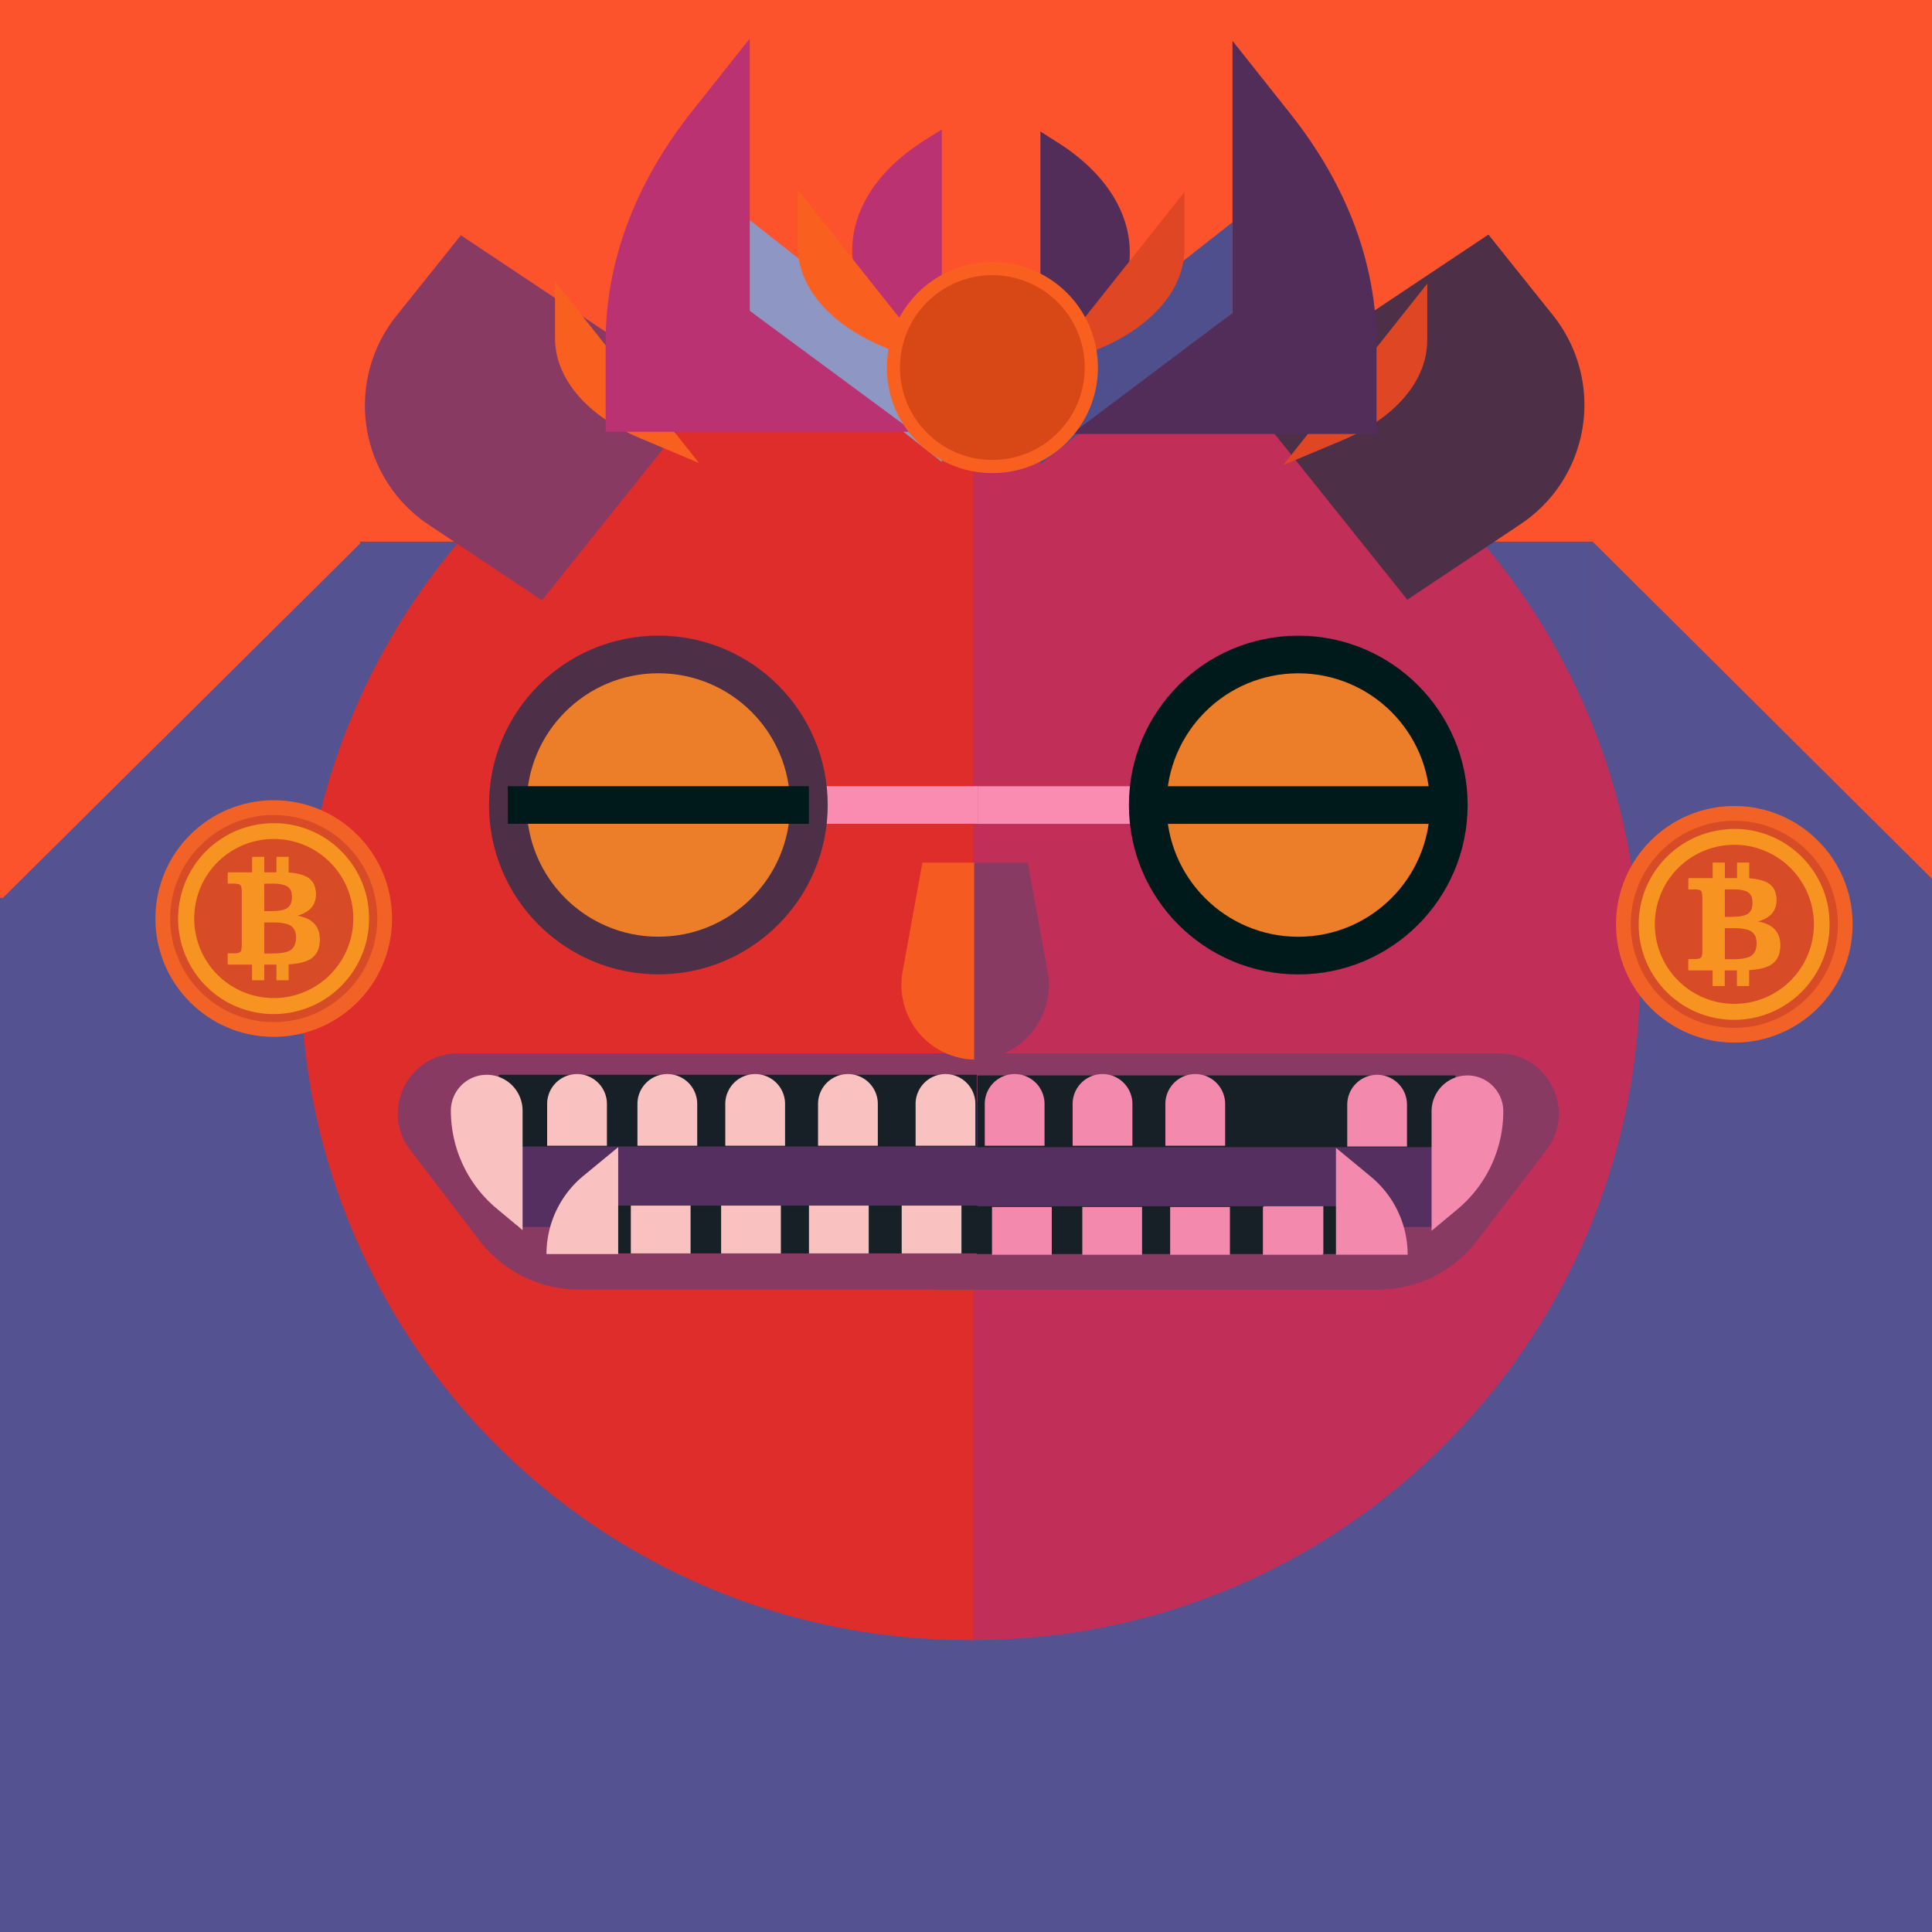 <svg xmlns="http://www.w3.org/2000/svg" viewBox="0 0 1000 1000">
  <title>Bitcoin Face</title>
  <g style="isolation:isolate"><rect id="Background-7" width="1025" height="1025" style="fill:#fc532d" /><g id="Body-2"><polyline points="0 466.21 187.39 280.34 187.39 552.6" style="fill:#545290" /><polyline points="1010 464.81 824.02 280 824.02 542.9" style="fill:#545290" /><rect y="464.72" width="1009.59" height="535.86" style="fill:#545290" /><rect x="186.39" y="280.34" width="637.63" height="202.05" style="fill:#545290" /></g><g id="Head-5"><circle cx="500.93" cy="503.62" r="345.28" style="fill:#df2d2c" /><path d="M503.39,158.34c190.69,0,345.28,154.59,345.28,345.28S694.08,848.91,503.39,848.91" transform="translate(0.28)" style="fill:#c12e58" /></g><g id="Face-Accessory-2">undefined</g><g id="Earrings-1"><circle cx="141.68" cy="475.44" r="61.24" style="fill:#f26227" /><circle cx="141.68" cy="475.44" r="53.6" style="fill:#d74b27" /><g><path d="M134.36,420.84h4.82a6.06,6.06,0,0,0,1,.07c1.4.12,2.79.26,4.18.48A48.47,48.47,0,0,1,154,423.9a49.56,49.56,0,0,1,29.69,31,47.44,47.44,0,0,1,2,9.2c.13,1.13.24,2.25.28,3.39a1.48,1.48,0,0,0,.07.75v4a1.37,1.37,0,0,0-.07.75,42.22,42.22,0,0,1-.48,4.75,47.88,47.88,0,0,1-5,15.23,49.3,49.3,0,0,1-47.87,26.48,47.84,47.84,0,0,1-9.43-1.7,49.07,49.07,0,0,1-27.44-19.8,49.09,49.09,0,0,1-8.35-23.6,12.49,12.49,0,0,0-.15-1.73c0-.57,0-1.13,0-1.69,0-1,0-2,0-3.05a.57.57,0,0,0,.07-.36,47.07,47.07,0,0,1,.76-6.38,48.23,48.23,0,0,1,4.09-12.43,49.32,49.32,0,0,1,41.06-27.75A9.08,9.08,0,0,0,134.36,420.84ZM95.57,470.21A41.17,41.17,0,1,0,136.72,429,41.12,41.12,0,0,0,95.57,470.21Z" transform="translate(4.96 5.26)" style="fill:#f79421" /><path d="M149.13,468.75a19.6,19.6,0,0,1,5.05,1.56,10.88,10.88,0,0,1,4.87,4.33,11.08,11.08,0,0,1,1.4,4.28,16.24,16.24,0,0,1-.25,5.73,10.06,10.06,0,0,1-6.28,7.4,23.28,23.28,0,0,1-5.33,1.41c-1.23.19-2.46.33-3.71.4-.43,0-.44,0-.44.48v7.33c0,.46,0,.46-.47.46h-5.35c-.52,0-.49,0-.49-.48v-7.09c0-.59.05-.53-.54-.53h-5.34c-.43,0-.43,0-.43.44,0,2.38,0,4.76,0,7.14,0,.55.05.52-.5.52H126c-.5,0-.51,0-.51-.52v-7.33c0-.17-.06-.27-.24-.25s-.26,0-.38,0H113.19c-.21,0-.31,0-.31-.29q0-2.62,0-5.25c0-.25.1-.32.34-.31h3.26a9.33,9.33,0,0,0,2-.26,1.76,1.76,0,0,0,1.43-1.45,11,11,0,0,0,.26-2.63q0-10.31,0-20.61c0-2.29,0-4.57,0-6.86a11.52,11.52,0,0,0-.24-2.48,1.88,1.88,0,0,0-1.58-1.55,12.77,12.77,0,0,0-2.54-.23c-.82,0-1.64,0-2.46,0-.43,0-.43,0-.43-.45v-4.87c0-.56,0-.52.5-.52H125c.52,0,.52,0,.52-.51v-6.9c0-.12,0-.25,0-.38s.09-.25.26-.24h5.54c.56,0,.51-.06.51.5,0,2.32,0,4.63,0,6.95,0,.65,0,.58.58.58h5.3c.43,0,.43,0,.43-.46v-7c0-.11,0-.22,0-.33s.07-.26.25-.25h5.54c.55,0,.52-.08.52.54V446c0,.36,0,.35.37.38a30.6,30.6,0,0,1,5.63.91,16.49,16.49,0,0,1,3,1.11,8.5,8.5,0,0,1,4.65,5.6,13.15,13.15,0,0,1,.11,6.68,9.54,9.54,0,0,1-3.85,5.55,17,17,0,0,1-4.93,2.34C149.3,468.61,149.19,468.58,149.13,468.75Zm-17.31,11.44c0,2.55,0,5.1,0,7.66,0,.41,0,.41.41.41H135a40.14,40.14,0,0,0,5.9-.28,14.22,14.22,0,0,0,3.38-.86,5.83,5.83,0,0,0,3.5-3.84,11,11,0,0,0,.24-5.51,5.78,5.78,0,0,0-2.58-3.91,8.31,8.31,0,0,0-2.49-1,21.66,21.66,0,0,0-4.25-.6c-2.2-.13-4.41,0-6.62-.07-.23,0-.31.09-.29.3s0,.22,0,.33Q131.81,476.5,131.82,480.19Zm0-21v3.92q0,1.44,0,2.88c0,.23.05.35.31.34a62.82,62.82,0,0,0,7.13-.2,13.67,13.67,0,0,0,3.39-.83,5.13,5.13,0,0,0,3.18-3.67,10.6,10.6,0,0,0,.15-4.45,5,5,0,0,0-3.52-4.22,16.7,16.7,0,0,0-4.64-.82c-1.86-.09-3.72,0-5.58,0H132a.2.2,0,0,0-.22.23v.38Q131.81,456,131.81,459.19Z" transform="translate(4.96 5.26)" style="fill:#f79421" /></g><circle cx="897.68" cy="478.42" r="61.24" style="fill:#f26227" /><circle cx="897.68" cy="478.42" r="53.6" style="fill:#d74b27" /><g><path d="M890.36,423.81h4.82a5.2,5.2,0,0,0,1,.07c1.4.12,2.79.27,4.18.48a48.5,48.5,0,0,1,9.62,2.52,49.52,49.52,0,0,1,29.69,31,47.6,47.6,0,0,1,2,9.2c.13,1.13.24,2.26.28,3.39a1.52,1.52,0,0,0,.07.76v4a1.4,1.4,0,0,0-.07.76,41.81,41.81,0,0,1-.48,4.74,47.88,47.88,0,0,1-5,15.23,49.44,49.44,0,0,1-40.51,26.54,47.59,47.59,0,0,1-7.36-.06,48.57,48.57,0,0,1-9.43-1.69,49.12,49.12,0,0,1-27.44-19.8,49.17,49.17,0,0,1-8.35-23.6,12.63,12.63,0,0,0-.15-1.74c0-.56,0-1.12,0-1.69,0-1,0-2,0-3a.62.62,0,0,0,.07-.37,47.11,47.11,0,0,1,.76-6.37,48.1,48.1,0,0,1,4.09-12.43,49.49,49.49,0,0,1,32.44-26.4,50.07,50.07,0,0,1,8.62-1.36A7.27,7.27,0,0,0,890.36,423.81Zm-38.79,49.37A41.17,41.17,0,1,0,892.72,432,41.14,41.14,0,0,0,851.57,473.18Z" transform="translate(4.96 5.26)" style="fill:#f79421" /><path d="M905.13,471.72a19.6,19.6,0,0,1,5,1.56,10.85,10.85,0,0,1,4.87,4.34,11,11,0,0,1,1.4,4.28,16.25,16.25,0,0,1-.25,5.73,10,10,0,0,1-6.28,7.39,23.28,23.28,0,0,1-5.33,1.41c-1.23.19-2.46.33-3.71.41-.43,0-.44,0-.44.47v7.33c0,.46,0,.47-.47.47h-5.35c-.52,0-.49,0-.49-.49v-7.09c0-.59,0-.53-.54-.53h-5.34c-.43,0-.43,0-.43.45,0,2.38,0,4.76,0,7.14,0,.54.05.52-.5.52H882c-.5,0-.51,0-.51-.53v-7.33c0-.17-.06-.26-.24-.25H869.19c-.21,0-.31-.05-.31-.28q0-2.62,0-5.25c0-.26.1-.32.34-.32h3.26a9.33,9.33,0,0,0,2-.26,1.76,1.76,0,0,0,1.43-1.45,11,11,0,0,0,.26-2.62q0-10.32,0-20.62c0-2.28,0-4.57,0-6.85a11.55,11.55,0,0,0-.24-2.49,1.88,1.88,0,0,0-1.58-1.55,12.77,12.77,0,0,0-2.54-.23h-2.46c-.43,0-.43,0-.43-.45v-4.87c0-.55,0-.52.5-.52H881c.52,0,.52,0,.52-.5v-6.91c0-.12,0-.25,0-.37s.09-.26.26-.25h5.54c.56,0,.51-.05.51.5,0,2.32,0,4.64,0,6.95,0,.65-.05.58.58.58h5.3c.43,0,.43,0,.43-.45v-7c0-.11,0-.22,0-.33s.07-.26.25-.25h5.54c.55,0,.52-.07.52.55V449c0,.36,0,.36.37.38a30.62,30.62,0,0,1,5.63.92,16.45,16.45,0,0,1,3,1.1,8.5,8.5,0,0,1,4.65,5.6,13.19,13.19,0,0,1,.11,6.69,9.49,9.49,0,0,1-3.85,5.54,16.79,16.79,0,0,1-4.93,2.34C905.3,471.58,905.19,471.56,905.13,471.72Zm-17.31,11.44c0,2.55,0,5.11,0,7.66,0,.41,0,.41.41.41H891a40.14,40.14,0,0,0,5.9-.29,14.2,14.2,0,0,0,3.38-.85,5.85,5.85,0,0,0,3.5-3.85,11,11,0,0,0,.24-5.51,5.78,5.78,0,0,0-2.58-3.91,8.31,8.31,0,0,0-2.49-1,23.27,23.27,0,0,0-4.25-.6c-2.2-.13-4.41,0-6.62-.07-.23,0-.31.09-.29.31s0,.22,0,.33C887.81,478.25,887.81,480.7,887.82,483.16Zm0-21v3.92c0,1,0,1.92,0,2.89,0,.22.05.34.31.33a62.82,62.82,0,0,0,7.13-.2,13.67,13.67,0,0,0,3.39-.83,5.11,5.11,0,0,0,3.18-3.66,10.65,10.65,0,0,0,.15-4.46,5,5,0,0,0-3.52-4.22,16.68,16.68,0,0,0-4.64-.81c-1.86-.1-3.72,0-5.58-.05H888c-.15,0-.23.07-.22.23v.38Q887.8,458.92,887.81,462.16Z" transform="translate(4.96 5.26)" style="fill:#f79421" /></g></g><g id="Ears-4"><path d="M366.21,205.76l-126-84-33.41,41.76a74.23,74.23,0,0,0,16.79,108.13l58.61,39.07" transform="translate(-1.66 0)" style="fill:#883a62" /><path d="M646.07,205.43l126-84,33.41,41.77a74.21,74.21,0,0,1-16.78,108.12l-58.62,39.08" transform="translate(-1.66 0)" style="fill:#4d2f47" /></g><g id="Mouth-1"><path d="M504.57,545.25H236.78c-25.78,0-40.38,29.55-24.72,50l35.83,46.85a64.57,64.57,0,0,0,51.31,25.36H504.57" transform="translate(0.28 0)" style="fill:#883a62" /><path d="M483,545.25H775.4c25.78,0,40.38,29.55,24.72,50l-35.83,46.85A64.57,64.57,0,0,1,713,667.49H483" transform="translate(0.28 0)" style="fill:#883a62" /><rect x="267.55" y="570.35" width="474.59" height="64.72" style="fill:#542f5f" /><rect x="505.9" y="556.65" width="247.44" height="37.12" style="fill:#172027" /><path d="M712.79,556.31h0a15.47,15.47,0,0,1,15.47,15.47v21.65a0,0,0,0,1,0,0H697.33a0,0,0,0,1,0,0V571.78A15.47,15.47,0,0,1,712.79,556.31Z" style="fill:#f489ae" /><rect x="505.56" y="624.36" width="204.14" height="24.74" style="fill:#172027" /><rect x="654.03" y="624.36" width="30.93" height="24.74" style="fill:#f489ae" /><path d="M691.21,594.11v55.34h37.12A52.45,52.45,0,0,0,709.23,609Z" transform="translate(0.28 0)" style="fill:#f489ae" /><path d="M740.7,575.21v61.86l13.35-11.13a66,66,0,0,0,23.77-50.73h0a18.56,18.56,0,0,0-18.56-18.56h0A18.56,18.56,0,0,0,740.7,575.21Z" transform="translate(0.28 0)" style="fill:#f489ae" /><rect x="257.84" y="556.31" width="247.44" height="37.12" transform="translate(763.4 1149.74) rotate(-180)" style="fill:#172027" /><path d="M282.93,556h30.93a0,0,0,0,1,0,0v21.65a15.47,15.47,0,0,1-15.47,15.47h0a15.47,15.47,0,0,1-15.47-15.47V556a0,0,0,0,1,0,0Z" transform="translate(597.06 1149.05) rotate(-180)" style="fill:#f9c1c0" /><rect x="301.49" y="624.01" width="204.14" height="24.74" transform="translate(807.39 1272.77) rotate(-180)" style="fill:#172027" /><rect x="326.23" y="624.01" width="30.93" height="24.74" transform="translate(683.67 1272.77) rotate(-180)" style="fill:#f9c1c0" /><path d="M319.7,593.77V649.1H282.58a52.47,52.47,0,0,1,19.1-40.48Z" transform="translate(0.28 0)" style="fill:#f9c1c0" /><path d="M270.21,574.87v61.86L256.86,625.6a66,66,0,0,1-23.77-50.73h0a18.56,18.56,0,0,1,18.56-18.56h0A18.56,18.56,0,0,1,270.21,574.87Z" transform="translate(0.28 0)" style="fill:#f9c1c0" /><path d="M329.67,556H360.6a0,0,0,0,1,0,0v21.65a15.47,15.47,0,0,1-15.47,15.47h0a15.47,15.47,0,0,1-15.47-15.47V556A0,0,0,0,1,329.67,556Z" transform="translate(690.54 1149.05) rotate(-180)" style="fill:#f9c1c0" /><rect x="372.97" y="624.01" width="30.93" height="24.74" transform="translate(777.15 1272.77) rotate(-180)" style="fill:#f9c1c0" /><path d="M375.14,556h30.93a0,0,0,0,1,0,0v21.65a15.47,15.47,0,0,1-15.47,15.47h0a15.47,15.47,0,0,1-15.47-15.47V556a0,0,0,0,1,0,0Z" transform="translate(781.48 1149.05) rotate(-180)" style="fill:#f9c1c0" /><rect x="418.44" y="624.01" width="30.93" height="24.74" transform="translate(868.09 1272.77) rotate(-180)" style="fill:#f9c1c0" /><path d="M423.15,556h30.93a0,0,0,0,1,0,0v21.65a15.47,15.47,0,0,1-15.47,15.47h0a15.47,15.47,0,0,1-15.47-15.47V556A0,0,0,0,1,423.15,556Z" transform="translate(877.5 1149.05) rotate(-180)" style="fill:#f9c1c0" /><rect x="466.45" y="624.01" width="30.93" height="24.74" transform="translate(964.1 1272.77) rotate(-180)" style="fill:#f9c1c0" /><path d="M473.64,556h30.93a0,0,0,0,1,0,0v21.65a15.47,15.47,0,0,1-15.47,15.47h0a15.47,15.47,0,0,1-15.47-15.47V556A0,0,0,0,1,473.64,556Z" transform="translate(978.48 1149.05) rotate(-180)" style="fill:#f9c1c0" /><rect x="513.19" y="624.7" width="30.93" height="24.74" transform="translate(1057.58 1274.15) rotate(-180)" style="fill:#f489ae" /><rect x="559.93" y="624.7" width="30.93" height="24.74" transform="translate(1151.06 1274.15) rotate(-180)" style="fill:#f489ae" /><rect x="605.4" y="624.7" width="30.93" height="24.74" transform="translate(1242 1274.15) rotate(-180)" style="fill:#f489ae" /><rect x="653.41" y="624.7" width="30.93" height="24.74" transform="translate(1338.02 1274.15) rotate(-180)" style="fill:#f489ae" /><path d="M509.43,556h30.93a0,0,0,0,1,0,0v21.65a15.47,15.47,0,0,1-15.47,15.47h0a15.47,15.47,0,0,1-15.47-15.47V556a0,0,0,0,1,0,0Z" transform="translate(1050.07 1149.05) rotate(-180)" style="fill:#f489ae" /><path d="M554.9,556h30.93a0,0,0,0,1,0,0v21.65a15.47,15.47,0,0,1-15.47,15.47h0a15.47,15.47,0,0,1-15.47-15.47V556A0,0,0,0,1,554.9,556Z" transform="translate(1141.02 1149.05) rotate(-180)" style="fill:#f489ae" /><path d="M602.91,556h30.93a0,0,0,0,1,0,0v21.65a15.47,15.47,0,0,1-15.47,15.47h0a15.47,15.47,0,0,1-15.47-15.47V556A0,0,0,0,1,602.91,556Z" transform="translate(1237.03 1149.05) rotate(-180)" style="fill:#f489ae" /><path d="M653.416h30.93a0,0,0,0,1,0,0v21.65a15.47,15.47,0,0,1-15.47,15.47h0a15.47,15.47,0,0,1-15.47-15.47V556a0,0,0,0,1,0,0Z" transform="translate(1338.02 1149.05) rotate(-180)" style="fill:#f489ae" /></g><g id="Eyebrows-1">undefined</g><g id="Glasses-4">undefined</g><g id="Eyes-6"><rect x="418.69" y="406.92" width="87.66" height="19.48" style="fill:#fa8cb2" /><circle cx="340.77" cy="416.66" r="87.66" style="fill:#4d2f47" /><circle cx="340.77" cy="416.66" r="68.18" style="fill:#ed7e29" /><rect x="262.85" y="406.92" width="155.84" height="19.48" style="fill:#001a1b" /><rect x="507.06" y="406.95" width="87.66" height="19.48" transform="translate(1101.12 833.38) rotate(-180)" style="fill:#fa8cb2" /><circle cx="671.98" cy="416.69" r="87.66" style="fill:#001a1b" /><circle cx="671.98" cy="416.69" r="68.18" style="fill:#ed7e29" /><rect x="594.72" y="406.95" width="155.84" height="19.48" transform="translate(1344.62 833.38) rotate(-180)" style="fill:#001a1b" /></g><g id="Nose-6"><path d="M506.86,446.53V548.46h0a38.67,38.67,0,0,1-38-45.59l10.24-56.34Z" transform="translate(-1.66 0)" style="fill:#f55b20" /><path d="M505.88,446.53V548.46h0a38.67,38.67,0,0,0,38-45.59l-10.25-56.34Z" transform="translate(-1.66 0)" style="fill:#883a62" /></g><g id="Hat-2"><path d="M663.88,240.76l74.57-93.92v29.34c0,20.79-16.5,40.2-44,51.73Z" transform="translate(0.28 0)" style="fill:#df4624" /><path d="M361.53,239.64,287,145.73v29.34c0,20.78,16.49,40.19,44,51.72Z" transform="translate(0.28 0)" style="fill:#f96020" /><path d="M487.19,192.18V67l-8.8,5.54c-50.05,31.52-50.05,82.62,0,114.14Z" transform="translate(0.28 0)" style="fill:#ba3272" /><polyline points="487.47 192.18 388.05 113.92 388.05 160.88 487.47 239.14" style="fill:#8e97c4" /><path d="M387.77,160.88V20L357.93,57.58c-29.41,37.05-44.72,77.9-44.72,119.32v46.59H472.57" transform="translate(0.28 0)" style="fill:#ba3272" /><path d="M538.22,193.3V68.07L547,73.62c50,31.51,50,82.62,0,114.13Z" transform="translate(0.28 0)" style="fill:#532d5a" /><polyline points="538.5 193.3 637.92 115.03 637.92 161.99 538.5 240.25" style="fill:#4f4f8e" /><path d="M637.65,162V21.12L667.48,58.7c29.42,37,44.73,77.9,44.73,119.32V224.6H554.37" transform="translate(0.28 0)" style="fill:#532d5a" /><path d="M487.19,192.18,412.63,98.26v29.35c0,20.78,16.49,40.19,43.95,51.72Z" transform="translate(0.28 0)" style="fill:#f96020" /><path d="M538.22,193.3l74.57-93.92v29.34c0,20.79-16.49,40.2-44,51.72Z" transform="translate(0.28 0)" style="fill:#df4624" /><circle cx="513.65" cy="190.25" r="54.63" style="fill:#f96020" /><circle cx="513.64" cy="190.25" r="47.82" style="fill:#d74816" /></g></g></svg>